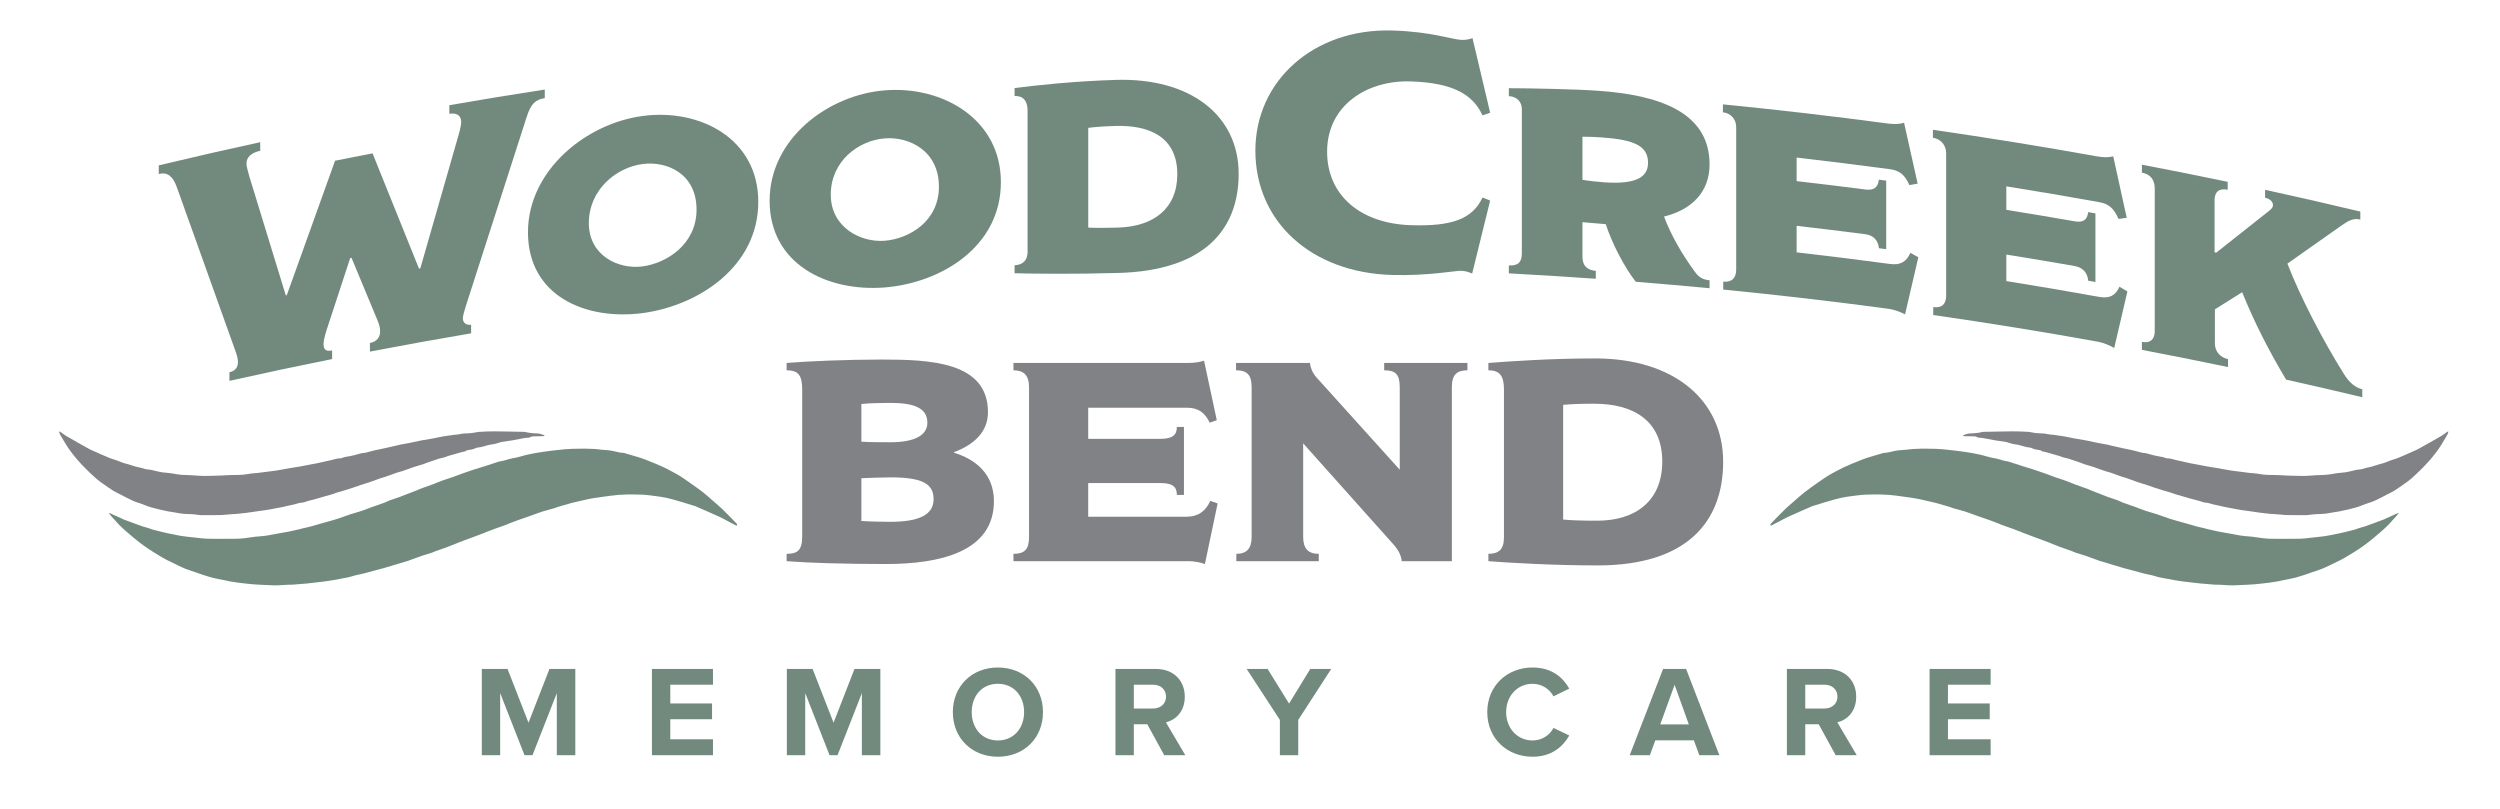 <?xml version="1.0" encoding="UTF-8"?> <svg xmlns="http://www.w3.org/2000/svg" xmlns:xlink="http://www.w3.org/1999/xlink" version="1.1" id="Layer_1" x="0px" y="0px" width="612px" height="198px" viewBox="0 0 612 198" style="enable-background:new 0 0 612 198;" xml:space="preserve"> <style type="text/css"> .st0{fill:#728A7E;} .st1{fill:#808285;} </style> <path class="st0" d="M128.911,28.693c-4.963,15.377-9.921,30.792-14.876,46.232c-0.405,1.287-0.727,2.396-0.727,3.044 c0,1.052,0.889,1.711,2.02,1.52v2.108c-8.266,1.4-16.524,2.894-24.769,4.48v-2.108c1.694-0.325,2.497-1.449,2.497-2.824 c0-0.817-0.159-1.517-0.643-2.718c-2.123-5.112-4.243-10.22-6.364-15.316c-0.107,0.023-0.213,0.045-0.319,0.063 c-1.907,5.807-3.812,11.621-5.718,17.439c-0.642,1.996-0.803,2.922-0.803,3.65c0,1.375,0.644,1.814,2.094,1.522v2.112 c-8.396,1.684-16.775,3.46-25.14,5.332v-2.104c1.522-0.344,2.084-1.277,2.084-2.499c0-0.887-0.24-1.645-0.72-2.999 c-4.761-13.322-9.514-26.612-14.262-39.873c-0.957-2.61-2.239-3.686-4.398-3.168v-2.108c8.264-1.985,16.544-3.876,24.836-5.674 c0,0.704,0,1.407,0,2.108c-2.087,0.452-3.371,1.464-3.371,3.168c0,0.568,0.401,2.021,0.723,3.169 c2.97,9.674,5.939,19.36,8.911,29.061c0.083-0.02,0.161-0.038,0.241-0.053c3.935-10.992,7.879-21.964,11.82-32.92 c3.059-0.608,6.115-1.213,9.176-1.8c3.787,9.387,7.576,18.795,11.368,28.216c0.107-0.02,0.213-0.038,0.323-0.06 c3.198-11.178,6.4-22.339,9.604-33.485c0.163-0.596,0.406-1.853,0.406-2.34c0-1.62-1.133-2.324-2.906-2.009v-2.11 c7.777-1.358,15.565-2.634,23.363-3.832v2.108C131.097,24.378,129.965,25.364,128.911,28.693"></path> <path class="st0" d="M157.281,76.649c-13.873,1.812-28.034-4.144-28.034-19.787c0-15.17,14.241-26.667,28.116-28.474 c13.871-1.852,28.266,5.456,28.266,21.03C185.629,65.146,171.156,74.797,157.281,76.649 M157.281,40.158 c-6.408,0.839-13.134,6.27-13.134,14.463c0,7.944,7.213,11.37,13.134,10.595c5.925-0.79,13.231-5.403,13.231-13.915 C170.512,42.459,163.206,39.371,157.281,40.158"></path> <path class="st0" d="M216.568,70.37c-13.933,1.094-28.165-5.596-28.165-21.243c0-15.168,14.312-25.924,28.245-27.014 c13.93-1.132,28.372,6.92,28.372,22.493C245.02,60.335,230.496,69.238,216.568,70.37 M216.568,33.879 c-6.437,0.507-13.195,5.591-13.195,13.78c0,7.946,7.249,11.746,13.195,11.277c5.943-0.479,13.282-4.717,13.282-13.231 C229.85,36.865,222.511,33.396,216.568,33.879"></path> <path class="st0" d="M273.833,66.817c-10.369,0.304-20.326,0.205-25.465,0.076v-1.95c2.205-0.114,3.183-1.375,3.183-3.324V27.073 c0-2.434-1.141-3.671-3.183-3.567V21.56c5.139-0.674,14.443-1.683,24.811-2.003c18.288-0.547,30.047,8.736,30.047,22.99 C303.225,56.205,294.816,66.23,273.833,66.817 M273.016,30.837c-3.268,0.103-4.9,0.245-6.611,0.465v24.413 c1.633,0.098,4.243,0.087,7.262,0c8.656-0.26,14.535-4.562,14.535-13.083C288.198,33.796,281.752,30.566,273.016,30.837"></path> <path class="st0" d="M360.385,66.974c-0.572-0.274-1.55-0.641-2.693-0.687c-1.308-0.057-7.999,1.273-16.897,1.026 c-19.676-0.547-33.479-12.921-33.479-30.452c0-17.015,14.214-29.933,33.479-29.396c9.636,0.277,14.694,2.207,16.976,2.305 c1.146,0.044,2.206-0.23,2.693-0.452c1.442,6.094,2.888,12.189,4.328,18.286c-0.627,0.213-1.25,0.424-1.878,0.642 c-2.365-5.217-7.425-7.984-17.546-8.315c-10.612-0.349-20.493,5.772-20.491,17.206c-0.002,10.794,8.326,17.604,20.491,17.988 c10.121,0.327,15.096-1.525,17.546-6.768c0.628,0.245,1.251,0.492,1.878,0.736C363.323,55.052,361.852,61.009,360.385,66.974"></path> <path class="st0" d="M400.427,68.978c-3.014-3.891-5.95-9.785-7.334-14.101c-1.9-0.169-3.806-0.33-5.707-0.484v8.513 c0,2.023,1.062,3.234,3.264,3.388v1.95c-7.091-0.507-14.189-0.946-21.285-1.324v-1.941c2.367,0.124,3.181-0.887,3.181-2.991V26.708 c0-1.781-1.221-3.069-3.181-3.173v-1.943c5.141,0.009,16.721,0.241,22.016,0.64c14.184,1.006,27.124,4.949,27.121,18.003 c0,6.734-4.309,11.092-11.15,12.775c1.711,4.526,4.314,9.131,7.652,13.655c0.896,1.219,1.871,1.796,3.498,1.952v1.947 C412.481,69.99,406.455,69.46,400.427,68.978 M392.275,33.652c-1.791-0.137-3.667-0.186-4.89-0.186v10.544 c1.306,0.248,3.507,0.488,5.137,0.604c7.089,0.52,10.919-0.769,10.919-4.75C403.441,35.735,400.103,34.226,392.275,33.652"></path> <path class="st0" d="M466.36,76.96c-1.217-0.652-2.757-1.191-4.055-1.366c-13.465-1.807-26.95-3.376-40.459-4.708v-1.943 c2.197,0.217,3.174-0.979,3.174-2.93V31.146c0-2.108-1.464-3.473-3.254-3.652V25.55c13.396,1.316,26.776,2.869,40.137,4.66 c1.943,0.262,3.08,0.173,4.213-0.158c1.108,4.966,2.22,9.932,3.324,14.896c-0.673,0.122-1.351,0.245-2.026,0.367 c-1.134-2.59-2.431-3.58-4.781-3.897c-7.6-1.021-15.205-1.966-22.816-2.841v5.758c5.605,0.643,11.21,1.327,16.809,2.052 c2.03,0.26,3.084-0.414,3.327-2.406c0.599,0.08,1.189,0.156,1.79,0.236v16.786c-0.602-0.076-1.191-0.156-1.79-0.236 c-0.16-1.802-1.217-3.16-3.327-3.434c-5.599-0.72-11.203-1.406-16.809-2.047v6.489c7.611,0.87,15.217,1.814,22.816,2.837 c2.591,0.349,4.051-0.499,5.024-2.719c0.649,0.363,1.3,0.723,1.95,1.081C468.524,67.633,467.445,72.292,466.36,76.96"></path> <path class="st0" d="M517.561,85.191c-1.207-0.71-2.743-1.312-4.029-1.546c-13.396-2.416-26.823-4.59-40.274-6.527v-1.944 c2.186,0.314,3.161-0.837,3.161-2.786V37.516c0-2.107-1.457-3.538-3.24-3.793v-1.947c13.343,1.922,26.662,4.074,39.947,6.467 c1.935,0.352,3.065,0.312,4.192,0.03c1.105,5.017,2.208,10.028,3.309,15.048c-0.675,0.093-1.347,0.184-2.017,0.274 c-1.129-2.643-2.419-3.69-4.758-4.113c-7.557-1.362-15.127-2.65-22.703-3.862v5.755c5.583,0.894,11.158,1.827,16.728,2.804 c2.019,0.354,3.066-0.271,3.312-2.252c0.593,0.104,1.185,0.207,1.773,0.314v16.793c-0.589-0.11-1.181-0.214-1.773-0.321 c-0.16-1.814-1.21-3.217-3.312-3.587c-5.569-0.974-11.145-1.911-16.728-2.803v6.489c7.576,1.212,15.147,2.501,22.703,3.863 c2.576,0.469,4.028-0.319,4.998-2.49c0.646,0.393,1.293,0.776,1.937,1.17C519.712,75.966,518.636,80.576,517.561,85.191"></path> <path class="st0" d="M559.631,92.929c-4.17-7.009-7.702-13.854-10.753-21.395c-2.224,1.388-4.446,2.786-6.67,4.194v8.354 c0,2.107,1.446,3.46,3.215,3.831v1.948c-7.018-1.473-14.044-2.879-21.083-4.215c0-0.647,0-1.299,0-1.949 c2.093,0.401,3.142-0.692,3.142-2.641V46.191c0-2.195-1.049-3.53-3.142-3.929c0-0.646,0-1.3,0-1.946 c7.007,1.333,14.011,2.733,21,4.193v1.947c-2.086-0.438-3.212,0.469-3.212,2.573v12.732c0.025,0.008,0.052,0.015,0.08,0.019 c0.105,0.02,0.211,0.045,0.32,0.068c4.289-3.416,8.569-6.802,12.849-10.16c0.803-0.636,1.043-0.991,1.043-1.477 c0-0.568-0.397-1.468-1.926-1.804c0-0.645,0-1.295,0-1.945c7.785,1.698,15.555,3.475,23.313,5.335c0,0.648,0,1.295,0,1.943 c-1.921-0.46-3.197,0.534-4.562,1.431c-4.428,3.096-8.856,6.216-13.292,9.365c3.205,8.253,8.656,18.735,13.775,26.916 c1.442,2.368,2.96,3.458,4.559,3.845v1.947C572.076,95.755,565.859,94.314,559.631,92.929"></path> <path class="st1" d="M216.828,138.073c-9.982,0-19.061-0.28-24.264-0.694v-1.803c2.636,0,3.812-0.831,3.812-4.23V95.299 c0-3.607-1.109-4.649-3.812-4.649v-1.799c4.922-0.414,14.697-0.835,23.087-0.835c11.991,0,26.203,0.49,26.203,12.894 c0,4.854-3.464,7.974-8.318,9.779v0.14c5.061,1.525,9.775,5.059,9.775,11.854C243.311,135.087,230.139,138.073,216.828,138.073 M217.936,98.628c-2.011,0-5.338,0.067-7.072,0.274v9.218c1.734,0.142,5.2,0.142,7.142,0.142c5.821,0,9.013-1.664,9.013-4.782 C227.019,99.941,223.899,98.628,217.936,98.628 M218.006,116.86c-1.73,0-5.617,0.136-7.142,0.207v10.467 c2.011,0.142,5.477,0.207,7.072,0.207c7.351,0,10.608-1.872,10.608-5.545C228.544,118.451,225.84,116.86,218.006,116.86"></path> <path class="st1" d="M294.957,138.073c-1.104-0.418-2.704-0.694-3.95-0.694h-42.911v-1.803c2.702,0,3.812-1.038,3.812-4.159V94.811 c0-2.98-1.32-4.161-3.812-4.161v-1.799h42.497c1.8,0,3.185-0.21,4.157-0.556l3.122,14.56l-1.736,0.625 c-1.179-2.501-2.841-3.676-5.612-3.676h-24.128v7.626h17.612c2.976,0,4.089-0.902,4.089-2.913h1.732v16.639h-1.732 c0-2.009-1.04-2.911-4.089-2.911h-17.612v8.251h23.991c2.909,0,4.712-1.316,5.891-3.883l1.8,0.625L294.957,138.073z"></path> <path class="st1" d="M355.413,94.811v42.568h-12.271c-0.138-1.457-0.832-2.778-2.081-4.166l-22.045-24.675v22.879 c0,2.911,1.25,4.159,3.814,4.159v1.803h-20.176v-1.803c2.499,0,3.745-1.248,3.745-4.159V94.811c0-2.982-1.042-4.161-3.813-4.161 v-1.804h18.092c0.072,0.976,0.556,2.359,1.529,3.471l20.451,22.669V94.811c0-3.188-1.042-4.161-3.812-4.161v-1.804h20.379v1.804 C356.661,90.649,355.413,91.693,355.413,94.811"></path> <path class="st1" d="M391.118,138.414c-10.745,0-21.351-0.621-26.76-1.035v-1.803c2.564,0,3.81-1.111,3.81-4.023V95.299 c0-3.469-1.179-4.649-3.81-4.649v-1.799c5.335-0.414,15.39-1.109,26.135-1.109c19.271,0,31.335,10.188,31.335,25.303 C421.828,127.671,413.026,138.414,391.118,138.414 M390.286,98.833c-3.605,0-5.338,0.069-7.628,0.278v28.076 c2.081,0.205,4.994,0.278,8.322,0.278c9.357,0,15.941-4.784,15.941-14.487C406.922,102.854,399.715,98.833,390.286,98.833"></path> <polygon class="st0" points="136.308,169.676 130.358,184.868 128.394,184.868 122.441,169.676 122.441,184.868 117.947,184.868 117.947,163.751 124.246,163.751 129.378,176.924 134.504,163.751 140.837,163.751 140.837,184.868 136.308,184.868 "></polygon> <polygon class="st0" points="159.592,163.755 174.536,163.755 174.536,167.616 164.086,167.616 164.086,172.205 174.312,172.205 174.312,176.069 164.086,176.069 164.086,180.977 174.536,180.977 174.536,184.874 159.592,184.874 "></polygon> <polygon class="st0" points="210.987,169.676 205.035,184.868 203.073,184.868 197.12,169.676 197.12,184.868 192.623,184.868 192.623,163.751 198.924,163.751 204.055,176.924 209.181,163.751 215.511,163.751 215.511,184.868 210.987,184.868 "></polygon> <path class="st0" d="M244.274,163.403c6.396,0,11.047,4.558,11.047,10.926c0,6.361-4.651,10.92-11.047,10.92 c-6.364,0-11.018-4.559-11.018-10.92C233.256,167.961,237.91,163.403,244.274,163.403 M244.274,167.392 c-3.893,0-6.396,2.979-6.396,6.938c0,3.927,2.503,6.935,6.396,6.935c3.893,0,6.426-3.008,6.426-6.935 C250.7,170.37,248.167,167.392,244.274,167.392"></path> <path class="st0" d="M280.856,177.301h-3.295v7.567h-4.497v-21.113h9.877c4.402,0,7.095,2.877,7.095,6.805 c0,3.736-2.345,5.731-4.622,6.268l4.746,8.04h-5.162L280.856,177.301z M282.278,167.616h-4.717v5.826h4.717 c1.804,0,3.168-1.144,3.168-2.912C285.446,168.753,284.081,167.616,282.278,167.616"></path> <polygon class="st0" points="313.315,176.23 305.179,163.755 310.308,163.755 315.562,172.237 320.757,163.755 325.886,163.755 317.81,176.23 317.81,184.868 313.315,184.868 "></polygon> <path class="st0" d="M364.083,174.329c0-6.491,4.909-10.926,11.083-10.926c4.812,0,7.501,2.534,8.992,5.164l-3.865,1.896 c-0.883-1.707-2.782-3.069-5.127-3.069c-3.673,0-6.459,2.939-6.459,6.935c0,3.989,2.786,6.935,6.459,6.935 c2.345,0,4.244-1.332,5.127-3.073l3.865,1.867c-1.521,2.627-4.18,5.191-8.992,5.191 C368.992,185.249,364.083,180.816,364.083,174.329"></path> <path class="st0" d="M414.657,181.23h-9.436l-1.326,3.638h-4.938l8.166-21.113h5.635l8.137,21.113h-4.907L414.657,181.23z M406.428,177.334h6.996l-3.481-9.689L406.428,177.334z"></path> <path class="st0" d="M445.219,177.301h-3.292v7.567h-4.496v-21.113h9.877c4.401,0,7.091,2.877,7.091,6.805 c0,3.736-2.343,5.731-4.618,6.268l4.748,8.04h-5.162L445.219,177.301z M446.645,167.616h-4.719v5.826h4.719 c1.803,0,3.164-1.144,3.164-2.912C449.81,168.753,448.448,167.616,446.645,167.616"></path> <polygon class="st0" points="472.361,163.755 487.309,163.755 487.309,167.616 476.857,167.616 476.857,172.205 487.087,172.205 487.087,176.069 476.857,176.069 476.857,180.977 487.309,180.977 487.309,184.874 472.361,184.874 "></polygon> <path class="st0" d="M433.507,128.711c-0.262-0.43,0.076-0.601,0.226-0.759c1.082-1.134,2.184-2.247,3.305-3.346 c0.596-0.579,1.236-1.113,1.861-1.654c0.943-0.825,1.869-1.669,2.848-2.441c1.013-0.797,2.078-1.531,3.134-2.275 c0.848-0.598,1.697-1.197,2.579-1.751c0.701-0.441,1.439-0.819,2.169-1.21c0.526-0.289,1.057-0.57,1.595-0.821 c0.651-0.311,1.312-0.599,1.979-0.877c0.919-0.38,1.846-0.758,2.776-1.117c0.581-0.225,1.176-0.421,1.769-0.598 c0.988-0.303,1.987-0.581,2.982-0.87c0.099-0.03,0.199-0.096,0.298-0.1c1.203-0.04,2.34-0.45,3.517-0.632 c0.664-0.104,1.347-0.069,2.012-0.165c2.448-0.346,4.908-0.264,7.371-0.217c1.06,0.019,2.133,0.147,3.197,0.264 c1.271,0.135,2.539,0.281,3.806,0.473c1.214,0.178,2.431,0.385,3.633,0.646c1.225,0.267,2.412,0.715,3.641,0.897 c1.089,0.162,2.077,0.642,3.163,0.77c0.386,0.047,0.764,0.213,1.141,0.336c0.895,0.287,1.777,0.583,2.67,0.863 c0.912,0.292,1.832,0.559,2.75,0.848c0.374,0.114,0.745,0.256,1.119,0.384c0.552,0.188,1.102,0.37,1.649,0.57 c0.835,0.301,1.66,0.628,2.499,0.926c0.828,0.291,1.671,0.53,2.495,0.832c0.764,0.276,1.505,0.617,2.268,0.897 c1.031,0.387,2.074,0.746,3.109,1.12c0.196,0.071,0.377,0.177,0.57,0.255c1.439,0.562,2.873,1.137,4.319,1.68 c0.81,0.306,1.652,0.547,2.47,0.841c0.386,0.14,0.745,0.361,1.127,0.509c0.682,0.26,1.372,0.492,2.059,0.733 c0.411,0.143,0.832,0.271,1.242,0.424c0.793,0.296,1.577,0.632,2.383,0.902c0.902,0.3,1.835,0.53,2.74,0.826 c1.107,0.36,2.193,0.792,3.302,1.148c0.955,0.309,1.925,0.556,2.891,0.837c0.483,0.133,0.97,0.266,1.45,0.403 c1.242,0.361,2.47,0.75,3.744,0.99c0.339,0.064,0.673,0.185,1.018,0.265c0.891,0.209,1.783,0.425,2.682,0.606 c0.78,0.157,1.565,0.276,2.346,0.419c0.146,0.021,0.291,0.046,0.434,0.075c1.518,0.306,3.036,0.606,4.594,0.694 c1.189,0.068,2.365,0.309,3.553,0.446c0.643,0.072,1.297,0.128,1.947,0.132c2.318,0.018,4.639,0.042,6.95-0.004 c1.07-0.022,2.132-0.171,3.195-0.284c1.043-0.108,2.083-0.214,3.118-0.362c0.81-0.12,1.608-0.293,2.407-0.458 c0.817-0.164,1.646-0.312,2.448-0.534c1.105-0.306,2.245-0.473,3.316-0.917c0.499-0.207,1.047-0.285,1.562-0.458 c0.825-0.285,1.643-0.6,2.463-0.899c0.76-0.283,1.518-0.562,2.272-0.848c0.195-0.071,0.37-0.188,0.556-0.272 c0.93-0.418,1.858-0.836,2.789-1.252c0.028-0.013,0.076,0.019,0.167,0.051c-0.211,0.266-0.399,0.525-0.613,0.764 c-0.312,0.355-0.643,0.691-0.963,1.042c-0.319,0.351-0.614,0.72-0.952,1.048c-0.563,0.553-1.134,1.092-1.732,1.604 c-0.992,0.86-1.986,1.71-3.018,2.521c-0.811,0.643-1.66,1.242-2.521,1.819c-0.828,0.557-1.686,1.068-2.539,1.584 c-0.602,0.36-1.209,0.724-1.835,1.045c-0.867,0.448-1.757,0.862-2.641,1.287c-0.671,0.32-1.34,0.654-2.034,0.923 c-0.796,0.309-1.62,0.553-2.427,0.828c-0.251,0.084-0.5,0.197-0.756,0.28c-0.969,0.316-1.936,0.646-2.916,0.931 c-0.6,0.174-1.217,0.282-1.831,0.414c-1.021,0.214-2.038,0.436-3.066,0.626c-1.318,0.245-2.654,0.369-3.987,0.528 c-2.089,0.243-4.186,0.294-6.282,0.389c-1.18,0.048-2.339-0.051-3.508-0.127c-0.462-0.033-0.927-0.003-1.392-0.033 c-1.148-0.08-2.299-0.166-3.447-0.279c-1.358-0.138-2.71-0.295-4.061-0.469c-0.85-0.105-1.696-0.235-2.539-0.388 c-1.177-0.2-2.347-0.418-3.516-0.655c-0.567-0.119-1.12-0.334-1.683-0.475c-0.756-0.179-1.518-0.312-2.267-0.505 c-1.068-0.27-2.132-0.578-3.197-0.868c-0.523-0.145-1.053-0.259-1.572-0.411c-0.984-0.287-1.958-0.592-2.942-0.883 c-0.999-0.302-2.002-0.592-3-0.897c-0.262-0.079-0.506-0.195-0.764-0.286c-0.86-0.314-1.714-0.64-2.576-0.931 c-0.828-0.279-1.674-0.518-2.506-0.788c-0.276-0.094-0.542-0.235-0.817-0.334c-0.995-0.359-1.998-0.693-2.986-1.062 c-0.959-0.358-1.899-0.762-2.851-1.136c-0.425-0.167-0.854-0.32-1.282-0.48c-0.771-0.287-1.552-0.581-2.332-0.867 c-0.793-0.302-1.588-0.593-2.38-0.892c-0.214-0.083-0.422-0.182-0.636-0.267c-0.719-0.275-1.428-0.555-2.15-0.819 c-0.897-0.323-1.803-0.629-2.699-0.952c-0.272-0.1-0.53-0.241-0.803-0.347c-0.676-0.264-1.358-0.526-2.041-0.771 c-0.865-0.309-1.736-0.596-2.604-0.898c-0.316-0.107-0.629-0.23-0.941-0.34c-0.854-0.307-1.7-0.64-2.565-0.91 c-0.93-0.287-1.878-0.521-2.815-0.788c-0.382-0.11-0.748-0.271-1.126-0.389c-0.98-0.294-1.959-0.587-2.95-0.854 c-0.661-0.182-1.341-0.316-2.012-0.473c-0.854-0.197-1.701-0.412-2.559-0.581c-0.863-0.167-1.735-0.289-2.604-0.414 c-0.864-0.131-1.739-0.236-2.61-0.359c-2.554-0.358-5.119-0.347-7.684-0.256c-1.086,0.039-2.169,0.203-3.252,0.341 c-0.809,0.097-1.616,0.22-2.418,0.38c-0.756,0.152-1.504,0.359-2.246,0.556c-0.726,0.201-1.443,0.414-2.164,0.63 c-0.857,0.26-1.707,0.536-2.564,0.798c-0.08,0.025-0.171,0.023-0.244,0.057c-0.897,0.385-1.791,0.775-2.684,1.166 c-1.108,0.49-2.221,0.966-3.317,1.477c-0.723,0.334-1.416,0.725-2.118,1.095C434.928,127.969,434.221,128.339,433.507,128.711"></path> <path class="st1" d="M599.338,105.577c0.015,0.507-0.243,0.852-0.442,1.206c-0.331,0.598-0.688,1.183-1.051,1.768 c-0.341,0.548-0.679,1.099-1.063,1.612c-0.567,0.771-1.148,1.537-1.776,2.262c-0.724,0.834-1.479,1.648-2.267,2.425 c-0.836,0.839-1.711,1.644-2.598,2.432c-0.45,0.401-0.959,0.741-1.453,1.092c-0.835,0.587-1.66,1.188-2.524,1.729 c-0.596,0.374-1.246,0.655-1.874,0.984c-0.491,0.256-0.979,0.526-1.479,0.773c-0.964,0.478-1.912,0.97-2.957,1.266 c-0.814,0.229-1.584,0.602-2.383,0.876c-0.531,0.184-1.076,0.314-1.621,0.459c-0.338,0.097-0.683,0.182-1.027,0.26 c-0.73,0.164-1.461,0.34-2.195,0.477c-0.795,0.144-1.608,0.224-2.4,0.395c-1.119,0.236-2.248,0.241-3.382,0.281 c-0.557,0.015-1.119,0.12-1.675,0.188c-0.145,0.015-0.294,0.038-0.439,0.038c-1.623,0-3.243,0.032-4.863-0.011 c-1.025-0.027-2.043-0.2-3.066-0.234c-1.112-0.029-2.202-0.2-3.306-0.314c-1.003-0.104-1.979-0.312-2.975-0.431 c-0.909-0.106-1.817-0.241-2.725-0.397c-1.106-0.188-2.206-0.403-3.307-0.632c-0.776-0.156-1.539-0.384-2.317-0.52 c-0.759-0.129-1.457-0.483-2.248-0.513c-0.486-0.02-0.96-0.26-1.442-0.389c-0.744-0.203-1.493-0.392-2.238-0.596 c-0.596-0.161-1.184-0.347-1.779-0.518c-0.597-0.169-1.199-0.317-1.788-0.501c-0.54-0.165-1.057-0.378-1.587-0.549 c-0.353-0.114-0.726-0.184-1.078-0.294c-0.84-0.253-1.679-0.52-2.511-0.794c-0.664-0.214-1.318-0.461-1.981-0.681 c-0.729-0.236-1.467-0.447-2.19-0.694c-0.882-0.305-1.75-0.641-2.63-0.95c-0.45-0.155-0.919-0.267-1.372-0.423 c-0.897-0.312-1.784-0.655-2.685-0.966c-0.435-0.149-0.89-0.228-1.321-0.371c-0.923-0.319-1.831-0.674-2.758-0.984 c-0.807-0.271-1.631-0.488-2.448-0.744c-0.276-0.088-0.538-0.226-0.814-0.325c-0.947-0.323-1.889-0.658-2.841-0.965 c-0.479-0.152-0.974-0.227-1.457-0.353c-0.214-0.058-0.413-0.161-0.617-0.237c-0.115-0.046-0.229-0.086-0.352-0.118 c-0.637-0.188-1.276-0.365-1.919-0.549c-0.559-0.156-1.119-0.343-1.689-0.461c-0.271-0.055-0.533-0.046-0.736-0.276 c-0.062-0.065-0.192-0.082-0.291-0.097c-0.737-0.106-1.475-0.222-2.15-0.573c-0.127-0.061-0.283-0.055-0.429-0.08 c-0.266-0.042-0.531-0.076-0.799-0.137c-0.909-0.197-1.767-0.562-2.718-0.648c-0.649-0.058-1.282-0.323-1.921-0.494 c-0.08-0.028-0.156-0.067-0.24-0.081c-0.904-0.137-1.816-0.251-2.721-0.403c-1.043-0.18-2.086-0.393-3.131-0.589 c-0.143-0.025-0.292-0.021-0.44-0.034c-0.327-0.021-0.643-0.025-0.959-0.209c-0.255-0.147-0.606-0.146-0.916-0.156 c-0.675-0.025-1.353-0.015-2.025-0.029c-0.125,0-0.252-0.056-0.378-0.085c-0.011-0.049-0.015-0.1-0.016-0.152 c0.542-0.147,1.08-0.414,1.632-0.433c1.068-0.029,2.128-0.114,3.167-0.38c0.08-0.02,0.168-0.016,0.251-0.016 c2.419-0.042,4.835-0.107,7.251-0.122c1.216-0.006,2.437,0.063,3.653,0.127c0.429,0.025,0.857,0.143,1.287,0.205 c0.398,0.057,0.788,0.135,1.185,0.137c0.82,0.015,1.627,0.053,2.434,0.245c0.399,0.1,0.831,0.08,1.245,0.133 c0.901,0.127,1.809,0.241,2.707,0.396c0.842,0.149,1.671,0.354,2.514,0.507c0.943,0.173,1.892,0.307,2.837,0.485 c0.918,0.176,1.826,0.396,2.739,0.579c0.777,0.156,1.562,0.274,2.339,0.427c0.367,0.074,0.729,0.18,1.094,0.267 c0.973,0.217,1.947,0.447,2.927,0.661c0.73,0.156,1.472,0.28,2.198,0.454c0.687,0.156,1.369,0.351,2.05,0.53 c0.1,0.024,0.199,0.088,0.298,0.091c0.976,0.037,1.877,0.367,2.8,0.614c0.704,0.186,1.431,0.274,2.146,0.416 c0.203,0.04,0.4,0.102,0.601,0.162c0.181,0.056,0.363,0.18,0.54,0.17c0.773-0.045,1.475,0.262,2.202,0.418 c1.282,0.274,2.558,0.576,3.84,0.854c0.159,0.038,0.333,0.046,0.497,0.078c1.104,0.211,2.209,0.437,3.316,0.636 c0.923,0.167,1.852,0.298,2.779,0.452c1.067,0.188,2.132,0.405,3.2,0.57c1.115,0.167,2.237,0.287,3.354,0.431 c0.333,0.042,0.661,0.086,0.995,0.127c0.812,0.084,1.631,0.107,2.433,0.271c1.519,0.291,3.049,0.227,4.577,0.266 c0.67,0.019,1.341,0.089,2.009,0.105c1.45,0.047,2.899,0.118,4.345,0.102c1.298-0.017,2.591-0.188,3.892-0.207 c1.177-0.015,2.335-0.123,3.49-0.351c0.901-0.176,1.827-0.207,2.739-0.325c0.433-0.058,0.857-0.167,1.285-0.26 c0.716-0.148,1.418-0.394,2.14-0.429c0.709-0.038,1.333-0.336,2.009-0.467c0.731-0.134,1.461-0.347,2.166-0.592 c0.894-0.311,1.834-0.447,2.709-0.854c0.764-0.353,1.61-0.536,2.402-0.841c0.893-0.348,1.765-0.745,2.637-1.128 c0.654-0.285,1.305-0.572,1.961-0.868c0.24-0.111,0.484-0.232,0.72-0.363c0.938-0.517,1.878-1.039,2.809-1.569 c0.904-0.509,1.809-1.018,2.698-1.552c0.426-0.256,0.813-0.577,1.221-0.862C599.004,105.748,599.148,105.681,599.338,105.577"></path> <path class="st0" d="M180.33,128.711c0.26-0.43-0.076-0.601-0.226-0.759c-1.084-1.134-2.185-2.247-3.306-3.346 c-0.594-0.579-1.236-1.113-1.863-1.654c-0.942-0.825-1.865-1.669-2.845-2.441c-1.014-0.797-2.079-1.531-3.132-2.275 c-0.849-0.598-1.7-1.197-2.579-1.751c-0.701-0.441-1.44-0.819-2.169-1.21c-0.526-0.289-1.056-0.57-1.599-0.821 c-0.646-0.311-1.308-0.599-1.975-0.877c-0.921-0.38-1.846-0.758-2.777-1.117c-0.581-0.225-1.175-0.421-1.77-0.598 c-0.99-0.303-1.987-0.581-2.98-0.87c-0.102-0.03-0.198-0.096-0.298-0.1c-1.204-0.04-2.34-0.45-3.517-0.632 c-0.663-0.104-1.346-0.069-2.011-0.165c-2.448-0.346-4.911-0.264-7.372-0.217c-1.062,0.019-2.133,0.147-3.196,0.264 c-1.271,0.135-2.544,0.281-3.806,0.473c-1.217,0.178-2.434,0.385-3.635,0.646c-1.223,0.267-2.41,0.715-3.642,0.897 c-1.086,0.162-2.077,0.642-3.16,0.77c-0.389,0.047-0.765,0.213-1.146,0.336c-0.891,0.287-1.773,0.583-2.665,0.863 c-0.913,0.292-1.836,0.559-2.75,0.848c-0.374,0.114-0.748,0.256-1.122,0.384c-0.547,0.188-1.101,0.37-1.647,0.57 c-0.834,0.301-1.66,0.628-2.499,0.926c-0.828,0.291-1.671,0.53-2.494,0.832c-0.767,0.276-1.506,0.617-2.269,0.897 c-1.031,0.387-2.074,0.746-3.111,1.12c-0.194,0.071-0.374,0.177-0.568,0.255c-1.437,0.562-2.875,1.137-4.319,1.68 c-0.812,0.306-1.65,0.547-2.47,0.841c-0.387,0.14-0.745,0.361-1.13,0.509c-0.678,0.26-1.369,0.492-2.055,0.733 c-0.412,0.143-0.831,0.271-1.244,0.424c-0.793,0.296-1.576,0.632-2.381,0.902c-0.904,0.3-1.836,0.53-2.742,0.826 c-1.106,0.36-2.194,0.792-3.301,1.148c-0.957,0.309-1.927,0.556-2.89,0.837c-0.486,0.133-0.97,0.266-1.449,0.403 c-1.242,0.361-2.472,0.75-3.747,0.99c-0.34,0.064-0.674,0.185-1.014,0.265c-0.894,0.209-1.787,0.425-2.688,0.606 c-0.777,0.157-1.562,0.276-2.344,0.419c-0.146,0.021-0.29,0.046-0.436,0.075c-1.517,0.306-3.033,0.606-4.592,0.694 c-1.188,0.068-2.366,0.309-3.551,0.446c-0.646,0.072-1.299,0.128-1.95,0.132c-2.316,0.018-4.634,0.042-6.949-0.004 c-1.066-0.022-2.133-0.171-3.193-0.284c-1.044-0.108-2.087-0.214-3.124-0.362c-0.805-0.12-1.604-0.293-2.401-0.458 c-0.822-0.164-1.647-0.312-2.448-0.534c-1.107-0.306-2.25-0.473-3.318-0.917c-0.499-0.207-1.046-0.285-1.563-0.458 c-0.823-0.285-1.644-0.6-2.463-0.899c-0.758-0.283-1.517-0.562-2.271-0.848c-0.196-0.071-0.369-0.188-0.556-0.272 c-0.932-0.418-1.858-0.836-2.786-1.252c-0.029-0.013-0.078,0.019-0.169,0.051c0.212,0.266,0.399,0.525,0.613,0.764 c0.312,0.355,0.644,0.691,0.961,1.042c0.32,0.351,0.616,0.72,0.952,1.048c0.565,0.553,1.137,1.092,1.734,1.604 c0.99,0.86,1.985,1.71,3.017,2.521c0.81,0.643,1.662,1.242,2.523,1.819c0.828,0.557,1.686,1.068,2.537,1.584 c0.602,0.36,1.206,0.724,1.833,1.045c0.871,0.448,1.758,0.862,2.641,1.287c0.674,0.32,1.344,0.654,2.036,0.923 c0.799,0.309,1.62,0.553,2.425,0.828c0.256,0.084,0.503,0.197,0.761,0.28c0.968,0.316,1.935,0.646,2.915,0.931 c0.6,0.174,1.217,0.282,1.831,0.414c1.021,0.214,2.038,0.436,3.065,0.626c1.317,0.245,2.654,0.369,3.987,0.528 c2.089,0.243,4.187,0.294,6.284,0.389c1.179,0.048,2.338-0.051,3.506-0.127c0.463-0.033,0.928-0.003,1.391-0.033 c1.148-0.08,2.3-0.166,3.449-0.279c1.355-0.138,2.71-0.295,4.062-0.469c0.847-0.105,1.694-0.235,2.539-0.388 c1.177-0.2,2.347-0.418,3.515-0.655c0.568-0.119,1.122-0.334,1.684-0.475c0.752-0.179,1.518-0.312,2.267-0.505 c1.068-0.27,2.131-0.578,3.198-0.868c0.524-0.145,1.052-0.259,1.57-0.411c0.984-0.287,1.96-0.592,2.942-0.883 c0.999-0.302,2.004-0.592,3.001-0.897c0.262-0.079,0.509-0.195,0.765-0.286c0.857-0.314,1.713-0.64,2.577-0.931 c0.828-0.279,1.673-0.518,2.505-0.788c0.277-0.094,0.539-0.235,0.817-0.334c0.995-0.359,1.996-0.693,2.987-1.062 c0.959-0.358,1.898-0.762,2.849-1.136c0.422-0.167,0.853-0.32,1.278-0.48c0.777-0.287,1.557-0.581,2.334-0.867 c0.796-0.302,1.589-0.593,2.383-0.892c0.213-0.083,0.422-0.182,0.634-0.267c0.718-0.275,1.43-0.555,2.152-0.819 c0.899-0.323,1.804-0.629,2.699-0.952c0.272-0.1,0.528-0.241,0.803-0.347c0.676-0.264,1.356-0.526,2.041-0.771 c0.864-0.309,1.734-0.596,2.604-0.898c0.317-0.107,0.628-0.23,0.942-0.34c0.854-0.307,1.7-0.64,2.566-0.91 c0.928-0.287,1.876-0.521,2.814-0.788c0.382-0.11,0.748-0.271,1.126-0.389c0.977-0.294,1.96-0.587,2.951-0.854 c0.661-0.182,1.341-0.316,2.011-0.473c0.853-0.197,1.702-0.412,2.56-0.581c0.862-0.167,1.734-0.289,2.601-0.414 c0.87-0.131,1.742-0.236,2.612-0.359c2.554-0.358,5.12-0.347,7.683-0.256c1.088,0.039,2.171,0.203,3.253,0.341 c0.809,0.097,1.618,0.22,2.416,0.38c0.759,0.152,1.504,0.359,2.25,0.556c0.725,0.201,1.442,0.414,2.161,0.63 c0.858,0.26,1.708,0.536,2.566,0.798c0.081,0.025,0.169,0.023,0.245,0.057c0.895,0.385,1.789,0.775,2.683,1.166 c1.109,0.49,2.222,0.966,3.318,1.477c0.723,0.334,1.414,0.725,2.119,1.095C178.908,127.969,179.616,128.339,180.33,128.711"></path> <path class="st1" d="M14.497,105.577c-0.013,0.507,0.245,0.852,0.443,1.206c0.332,0.598,0.689,1.183,1.053,1.768 c0.338,0.548,0.678,1.099,1.06,1.612c0.57,0.771,1.149,1.537,1.779,2.262c0.72,0.834,1.481,1.648,2.264,2.425 c0.839,0.839,1.713,1.644,2.603,2.432c0.448,0.401,0.959,0.741,1.451,1.092c0.834,0.587,1.66,1.188,2.522,1.729 c0.596,0.374,1.249,0.655,1.874,0.984c0.494,0.256,0.981,0.526,1.483,0.773c0.962,0.478,1.91,0.97,2.955,1.266 c0.813,0.229,1.585,0.602,2.383,0.876c0.53,0.184,1.077,0.314,1.62,0.459c0.338,0.097,0.683,0.182,1.029,0.26 c0.729,0.164,1.459,0.34,2.194,0.477c0.798,0.144,1.609,0.224,2.401,0.395c1.117,0.236,2.248,0.241,3.378,0.281 c0.562,0.015,1.123,0.12,1.679,0.188c0.148,0.015,0.292,0.038,0.439,0.038c1.62,0,3.242,0.032,4.862-0.011 c1.022-0.027,2.043-0.2,3.065-0.234c1.115-0.029,2.205-0.2,3.308-0.314c1.001-0.104,1.979-0.312,2.974-0.431 c0.91-0.106,1.821-0.241,2.725-0.397c1.107-0.188,2.208-0.403,3.309-0.632c0.774-0.156,1.537-0.384,2.316-0.52 c0.759-0.129,1.451-0.483,2.25-0.513c0.483-0.02,0.961-0.26,1.44-0.389c0.743-0.203,1.495-0.392,2.237-0.596 c0.596-0.161,1.185-0.347,1.78-0.518c0.598-0.169,1.2-0.317,1.791-0.501c0.532-0.165,1.054-0.378,1.584-0.549 c0.354-0.114,0.723-0.184,1.077-0.294c0.841-0.253,1.678-0.52,2.512-0.794c0.661-0.214,1.318-0.461,1.981-0.681 c0.729-0.236,1.466-0.447,2.19-0.694c0.879-0.305,1.749-0.641,2.63-0.95c0.447-0.155,0.917-0.267,1.369-0.423 c0.9-0.312,1.787-0.655,2.691-0.966c0.431-0.149,0.885-0.228,1.318-0.371c0.923-0.319,1.831-0.674,2.759-0.984 c0.807-0.271,1.63-0.488,2.445-0.744c0.279-0.088,0.541-0.226,0.815-0.325c0.946-0.323,1.889-0.658,2.841-0.965 c0.478-0.152,0.972-0.227,1.458-0.353c0.211-0.058,0.409-0.161,0.616-0.237c0.114-0.046,0.23-0.086,0.349-0.118 c0.641-0.188,1.28-0.365,1.922-0.549c0.56-0.156,1.118-0.343,1.688-0.461c0.266-0.055,0.534-0.046,0.737-0.276 c0.059-0.065,0.189-0.082,0.291-0.097c0.737-0.106,1.475-0.222,2.15-0.573c0.127-0.061,0.283-0.055,0.429-0.08 c0.266-0.042,0.534-0.076,0.799-0.137c0.908-0.197,1.768-0.562,2.716-0.648c0.65-0.058,1.28-0.323,1.922-0.494 c0.078-0.028,0.156-0.067,0.241-0.081c0.904-0.137,1.816-0.251,2.721-0.403c1.043-0.18,2.089-0.393,3.13-0.589 c0.144-0.025,0.29-0.021,0.439-0.034c0.33-0.021,0.645-0.025,0.959-0.209c0.256-0.147,0.606-0.146,0.921-0.156 c0.672-0.025,1.35-0.015,2.02-0.029c0.129,0,0.256-0.056,0.38-0.085c0.006-0.049,0.01-0.1,0.017-0.152 c-0.543-0.147-1.084-0.414-1.633-0.433c-1.071-0.029-2.127-0.114-3.167-0.38c-0.082-0.02-0.169-0.016-0.253-0.016 c-2.417-0.042-4.833-0.107-7.249-0.122c-1.217-0.006-2.436,0.063-3.65,0.127c-0.433,0.025-0.861,0.143-1.293,0.205 c-0.395,0.057-0.787,0.135-1.183,0.137c-0.819,0.015-1.628,0.053-2.431,0.245c-0.401,0.1-0.835,0.08-1.244,0.133 c-0.906,0.127-1.812,0.241-2.71,0.396c-0.841,0.149-1.671,0.354-2.514,0.507c-0.942,0.173-1.895,0.307-2.837,0.485 c-0.919,0.176-1.825,0.396-2.74,0.579c-0.78,0.156-1.561,0.274-2.338,0.427c-0.367,0.074-0.73,0.18-1.094,0.267 c-0.977,0.217-1.95,0.447-2.926,0.661c-0.731,0.156-1.473,0.28-2.199,0.454c-0.688,0.156-1.368,0.351-2.051,0.53 c-0.102,0.024-0.198,0.088-0.298,0.091c-0.974,0.037-1.875,0.367-2.799,0.614c-0.703,0.186-1.43,0.274-2.146,0.416 c-0.203,0.04-0.403,0.102-0.604,0.162c-0.178,0.056-0.361,0.18-0.536,0.17c-0.775-0.045-1.475,0.262-2.208,0.418 c-1.279,0.274-2.556,0.576-3.835,0.854c-0.161,0.038-0.332,0.046-0.495,0.078c-1.106,0.211-2.211,0.437-3.318,0.636 c-0.923,0.167-1.856,0.298-2.779,0.452c-1.066,0.188-2.131,0.405-3.2,0.57c-1.115,0.167-2.236,0.287-3.354,0.431 c-0.331,0.042-0.661,0.086-0.994,0.127c-0.814,0.084-1.633,0.107-2.432,0.271c-1.519,0.291-3.05,0.227-4.579,0.266 c-0.67,0.019-1.34,0.089-2.007,0.105c-1.451,0.047-2.902,0.118-4.345,0.102c-1.302-0.017-2.594-0.188-3.893-0.207 c-1.182-0.015-2.335-0.123-3.492-0.351c-0.899-0.176-1.827-0.207-2.739-0.325c-0.431-0.058-0.855-0.167-1.284-0.26 c-0.714-0.148-1.418-0.394-2.138-0.429c-0.71-0.038-1.333-0.336-2.011-0.467c-0.731-0.134-1.46-0.347-2.165-0.592 c-0.893-0.311-1.834-0.447-2.708-0.854c-0.765-0.353-1.612-0.536-2.406-0.841c-0.889-0.348-1.762-0.745-2.636-1.128 c-0.655-0.285-1.308-0.572-1.958-0.868c-0.243-0.111-0.486-0.232-0.721-0.363c-0.938-0.517-1.875-1.039-2.814-1.569 c-0.901-0.509-1.806-1.018-2.695-1.552c-0.424-0.256-0.812-0.577-1.221-0.862C14.833,105.748,14.687,105.681,14.497,105.577"></path> </svg> 